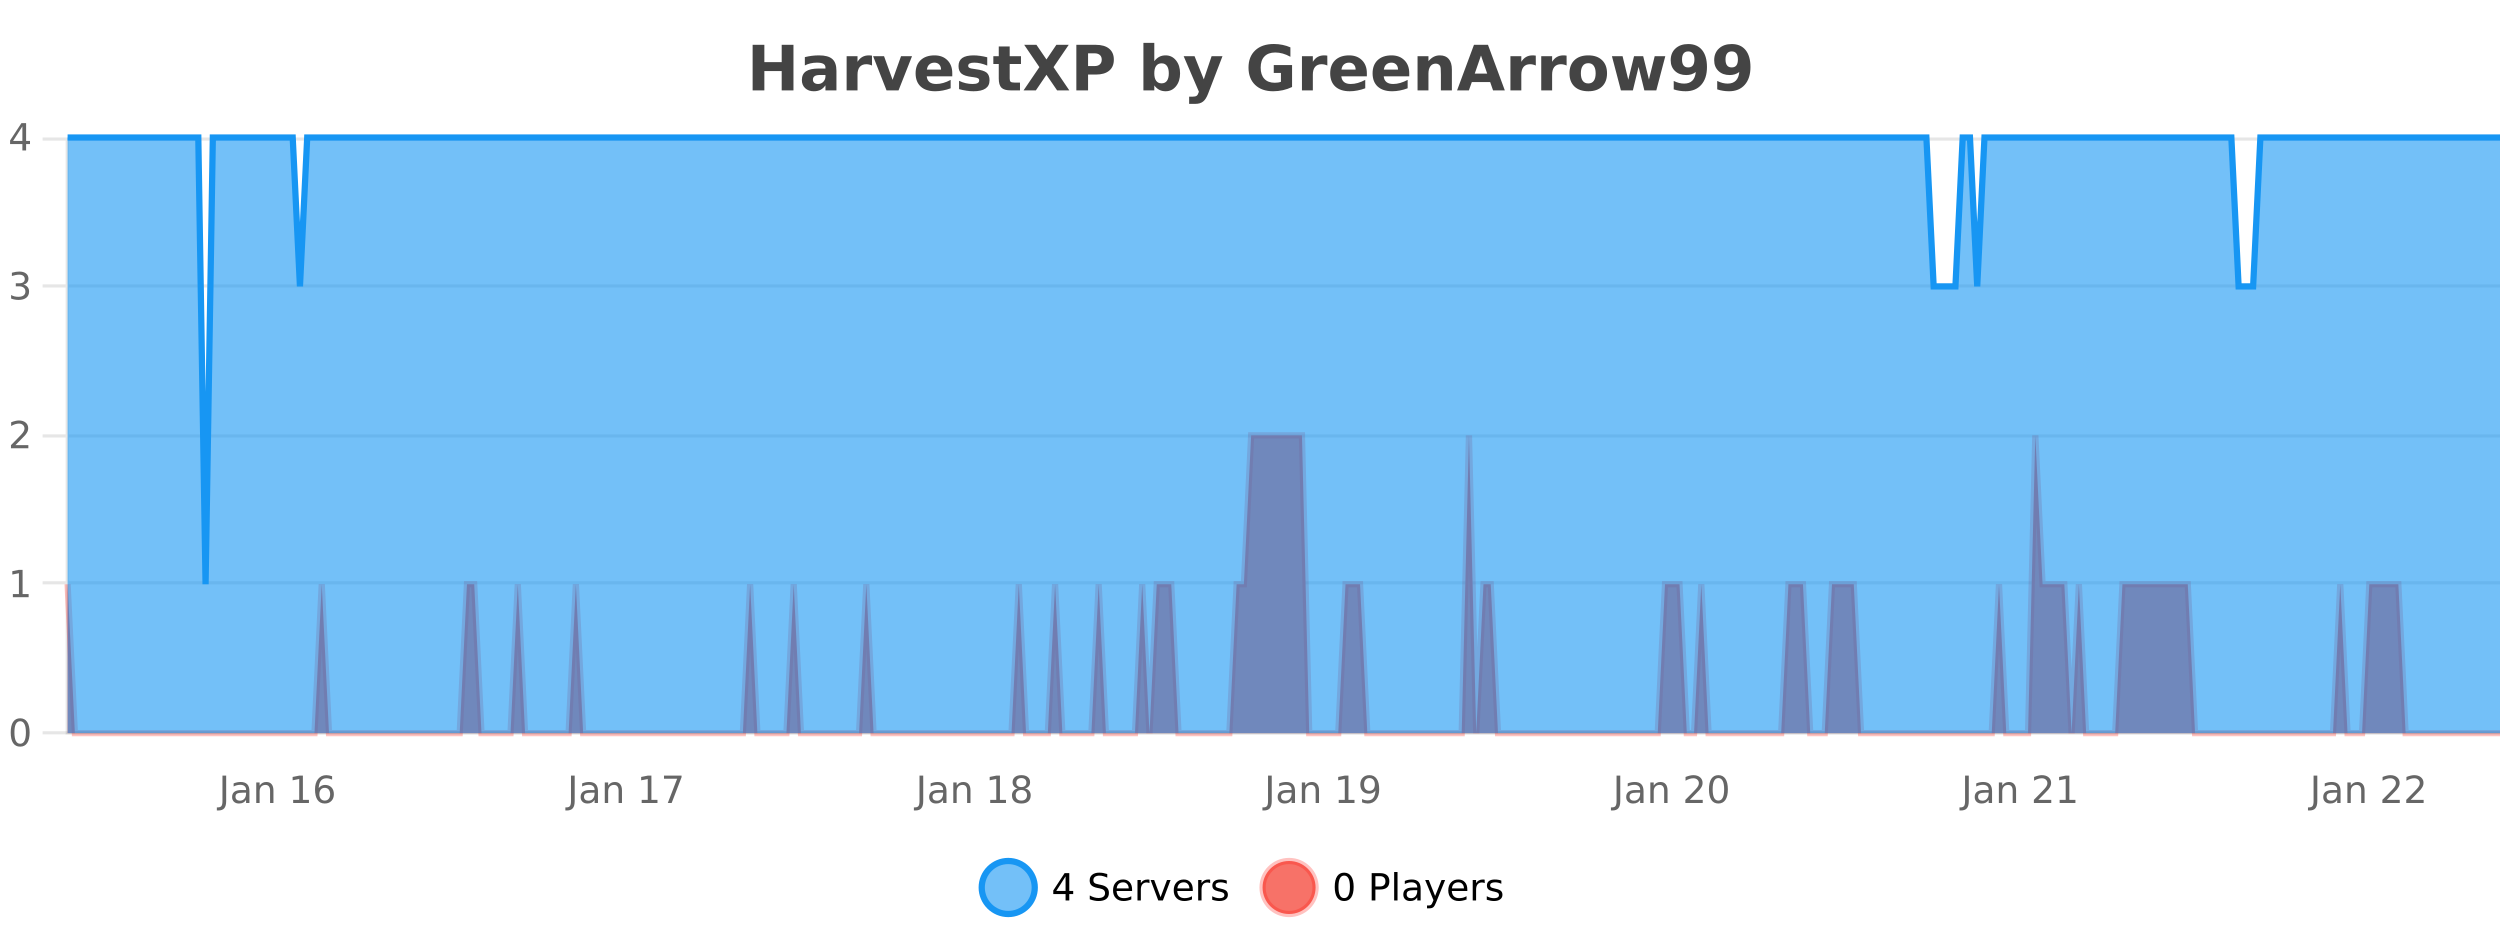 <?xml version="1.0" encoding="UTF-8"?>
<svg xmlns="http://www.w3.org/2000/svg" xmlns:xlink="http://www.w3.org/1999/xlink" width="800pt" height="300pt" viewBox="0 0 800 300" version="1.1">
<defs>
<clipPath id="clip1">
  <path d="M 285 263 L 360 263 L 360 300 L 285 300 Z M 285 263 "/>
</clipPath>
<clipPath id="clip2">
  <path d="M 375 263 L 450 263 L 450 300 L 375 300 Z M 375 263 "/>
</clipPath>
<clipPath id="clip3">
  <path d="M 21.633 139 L 800 139 L 800 234.602 L 21.633 234.602 Z M 21.633 139 "/>
</clipPath>
<clipPath id="clip4">
  <path d="M 20.633 111 L 800 111 L 800 235.602 L 20.633 235.602 Z M 20.633 111 "/>
</clipPath>
<clipPath id="clip5">
  <path d="M 21.633 44 L 800 44 L 800 234.602 L 21.633 234.602 Z M 21.633 44 "/>
</clipPath>
<clipPath id="clip6">
  <path d="M 20.633 43 L 800 43 L 800 216 L 20.633 216 Z M 20.633 43 "/>
</clipPath>
</defs>
<g id="surface432971">
<rect x="0" y="0" width="800" height="300" style="fill:rgb(100%,100%,100%);fill-opacity:1;stroke:none;"/>
<path style="fill:none;stroke-width:1;stroke-linecap:butt;stroke-linejoin:miter;stroke:rgb(0%,0%,0%);stroke-opacity:0.098;stroke-miterlimit:10;" d="M 22 234.5 L 800 234.5 "/>
<path style="fill:none;stroke-width:1;stroke-linecap:butt;stroke-linejoin:miter;stroke:rgb(0%,0%,0%);stroke-opacity:0.098;stroke-miterlimit:10;" d="M 13.633 234.5 L 21 234.5 "/>
<path style="fill:none;stroke-width:1;stroke-linecap:butt;stroke-linejoin:miter;stroke:rgb(0%,0%,0%);stroke-opacity:0.098;stroke-miterlimit:10;" d="M 22 186.5 L 800 186.5 "/>
<path style="fill:none;stroke-width:1;stroke-linecap:butt;stroke-linejoin:miter;stroke:rgb(0%,0%,0%);stroke-opacity:0.098;stroke-miterlimit:10;" d="M 13.633 186.5 L 21 186.5 "/>
<path style="fill:none;stroke-width:1;stroke-linecap:butt;stroke-linejoin:miter;stroke:rgb(0%,0%,0%);stroke-opacity:0.098;stroke-miterlimit:10;" d="M 22 139.5 L 800 139.5 "/>
<path style="fill:none;stroke-width:1;stroke-linecap:butt;stroke-linejoin:miter;stroke:rgb(0%,0%,0%);stroke-opacity:0.098;stroke-miterlimit:10;" d="M 13.633 139.5 L 21 139.5 "/>
<path style="fill:none;stroke-width:1;stroke-linecap:butt;stroke-linejoin:miter;stroke:rgb(0%,0%,0%);stroke-opacity:0.098;stroke-miterlimit:10;" d="M 22 91.5 L 800 91.5 "/>
<path style="fill:none;stroke-width:1;stroke-linecap:butt;stroke-linejoin:miter;stroke:rgb(0%,0%,0%);stroke-opacity:0.098;stroke-miterlimit:10;" d="M 13.633 91.5 L 21 91.5 "/>
<path style="fill:none;stroke-width:1;stroke-linecap:butt;stroke-linejoin:miter;stroke:rgb(0%,0%,0%);stroke-opacity:0.098;stroke-miterlimit:10;" d="M 22 44.5 L 800 44.5 "/>
<path style="fill:none;stroke-width:1;stroke-linecap:butt;stroke-linejoin:miter;stroke:rgb(0%,0%,0%);stroke-opacity:0.098;stroke-miterlimit:10;" d="M 13.633 44.5 L 21 44.5 "/>
<path style=" stroke:none;fill-rule:nonzero;fill:rgb(9.02%,58.824%,95.294%);fill-opacity:0.6;" d="M 331.121 284 C 331.121 288.688 327.324 292.484 322.637 292.484 C 317.953 292.484 314.152 288.688 314.152 284 C 314.152 279.312 317.953 275.516 322.637 275.516 C 327.324 275.516 331.121 279.312 331.121 284 Z M 331.121 284 "/>
<g clip-path="url(#clip1)" clip-rule="nonzero">
<path style="fill:none;stroke-width:2;stroke-linecap:butt;stroke-linejoin:miter;stroke:rgb(9.02%,58.824%,95.294%);stroke-opacity:1;stroke-miterlimit:10;" d="M 331.121 284 C 331.121 288.688 327.324 292.484 322.637 292.484 C 317.953 292.484 314.152 288.688 314.152 284 C 314.152 279.312 317.953 275.516 322.637 275.516 C 327.324 275.516 331.121 279.312 331.121 284 Z M 331.121 284 "/>
</g>
<path style=" stroke:none;fill-rule:nonzero;fill:rgb(0%,0%,0%);fill-opacity:1;" d="M 340.984 280.438 L 338 285.109 L 340.984 285.109 Z M 340.672 279.406 L 342.172 279.406 L 342.172 285.109 L 343.422 285.109 L 343.422 286.094 L 342.172 286.094 L 342.172 288.156 L 340.984 288.156 L 340.984 286.094 L 337.047 286.094 L 337.047 284.953 Z M 354.32 279.688 L 354.32 280.844 C 353.871 280.637 353.445 280.48 353.039 280.375 C 352.641 280.262 352.262 280.203 351.898 280.203 C 351.25 280.203 350.75 280.328 350.398 280.578 C 350.055 280.828 349.883 281.188 349.883 281.656 C 349.883 282.043 349.996 282.336 350.227 282.531 C 350.453 282.73 350.898 282.887 351.555 283 L 352.258 283.156 C 353.141 283.324 353.793 283.621 354.211 284.047 C 354.637 284.465 354.852 285.027 354.852 285.734 C 354.852 286.59 354.562 287.234 353.992 287.672 C 353.43 288.109 352.594 288.328 351.492 288.328 C 351.086 288.328 350.648 288.281 350.18 288.188 C 349.711 288.094 349.227 287.953 348.727 287.766 L 348.727 286.547 C 349.203 286.82 349.672 287.023 350.133 287.156 C 350.602 287.293 351.055 287.359 351.492 287.359 C 352.168 287.359 352.688 287.23 353.055 286.969 C 353.43 286.699 353.617 286.32 353.617 285.828 C 353.617 285.402 353.48 285.07 353.211 284.828 C 352.949 284.578 352.516 284.398 351.914 284.281 L 351.195 284.141 C 350.309 283.965 349.668 283.688 349.273 283.312 C 348.887 282.938 348.695 282.418 348.695 281.75 C 348.695 280.969 348.965 280.359 349.508 279.922 C 350.047 279.477 350.797 279.25 351.758 279.25 C 352.172 279.25 352.59 279.289 353.008 279.359 C 353.434 279.434 353.871 279.543 354.32 279.688 Z M 362.266 284.609 L 362.266 285.125 L 357.297 285.125 C 357.348 285.875 357.57 286.445 357.969 286.828 C 358.375 287.215 358.93 287.406 359.641 287.406 C 360.055 287.406 360.457 287.359 360.844 287.266 C 361.238 287.164 361.629 287.008 362.016 286.797 L 362.016 287.828 C 361.617 287.984 361.219 288.105 360.812 288.188 C 360.406 288.281 359.992 288.328 359.578 288.328 C 358.535 288.328 357.707 288.027 357.094 287.422 C 356.477 286.809 356.172 285.98 356.172 284.938 C 356.172 283.867 356.461 283.016 357.047 282.391 C 357.629 281.758 358.41 281.438 359.391 281.438 C 360.273 281.438 360.973 281.727 361.484 282.297 C 362.004 282.859 362.266 283.633 362.266 284.609 Z M 361.188 284.281 C 361.176 283.699 361.008 283.23 360.688 282.875 C 360.363 282.523 359.938 282.344 359.406 282.344 C 358.801 282.344 358.316 282.516 357.953 282.859 C 357.598 283.203 357.395 283.684 357.344 284.297 Z M 367.836 282.594 C 367.711 282.531 367.574 282.484 367.43 282.453 C 367.293 282.414 367.137 282.391 366.961 282.391 C 366.355 282.391 365.887 282.59 365.555 282.984 C 365.23 283.383 365.07 283.953 365.07 284.703 L 365.07 288.156 L 363.992 288.156 L 363.992 281.594 L 365.07 281.594 L 365.07 282.609 C 365.297 282.215 365.594 281.922 365.961 281.734 C 366.324 281.539 366.766 281.438 367.289 281.438 C 367.359 281.438 367.438 281.445 367.523 281.453 C 367.617 281.465 367.715 281.48 367.82 281.5 Z M 368.195 281.594 L 369.336 281.594 L 371.383 287.094 L 373.445 281.594 L 374.586 281.594 L 372.117 288.156 L 370.648 288.156 Z M 381.688 284.609 L 381.688 285.125 L 376.719 285.125 C 376.77 285.875 376.992 286.445 377.391 286.828 C 377.797 287.215 378.352 287.406 379.062 287.406 C 379.477 287.406 379.879 287.359 380.266 287.266 C 380.66 287.164 381.051 287.008 381.438 286.797 L 381.438 287.828 C 381.039 287.984 380.641 288.105 380.234 288.188 C 379.828 288.281 379.414 288.328 379 288.328 C 377.957 288.328 377.129 288.027 376.516 287.422 C 375.898 286.809 375.594 285.98 375.594 284.938 C 375.594 283.867 375.883 283.016 376.469 282.391 C 377.051 281.758 377.832 281.438 378.812 281.438 C 379.695 281.438 380.395 281.727 380.906 282.297 C 381.426 282.859 381.688 283.633 381.688 284.609 Z M 380.609 284.281 C 380.598 283.699 380.43 283.23 380.109 282.875 C 379.785 282.523 379.359 282.344 378.828 282.344 C 378.223 282.344 377.738 282.516 377.375 282.859 C 377.02 283.203 376.816 283.684 376.766 284.297 Z M 387.258 282.594 C 387.133 282.531 386.996 282.484 386.852 282.453 C 386.715 282.414 386.559 282.391 386.383 282.391 C 385.777 282.391 385.309 282.59 384.977 282.984 C 384.652 283.383 384.492 283.953 384.492 284.703 L 384.492 288.156 L 383.414 288.156 L 383.414 281.594 L 384.492 281.594 L 384.492 282.609 C 384.719 282.215 385.016 281.922 385.383 281.734 C 385.746 281.539 386.188 281.438 386.711 281.438 C 386.781 281.438 386.859 281.445 386.945 281.453 C 387.039 281.465 387.137 281.48 387.242 281.5 Z M 392.562 281.781 L 392.562 282.812 C 392.258 282.656 391.941 282.543 391.609 282.469 C 391.285 282.387 390.945 282.344 390.594 282.344 C 390.062 282.344 389.66 282.43 389.391 282.594 C 389.117 282.75 388.984 282.996 388.984 283.328 C 388.984 283.578 389.078 283.777 389.266 283.922 C 389.461 284.059 389.852 284.188 390.438 284.312 L 390.797 284.406 C 391.566 284.562 392.113 284.793 392.438 285.094 C 392.758 285.398 392.922 285.812 392.922 286.344 C 392.922 286.961 392.676 287.445 392.188 287.797 C 391.707 288.152 391.047 288.328 390.203 288.328 C 389.848 288.328 389.477 288.289 389.094 288.219 C 388.719 288.156 388.32 288.059 387.906 287.922 L 387.906 286.797 C 388.301 287.008 388.691 287.164 389.078 287.266 C 389.461 287.371 389.848 287.422 390.234 287.422 C 390.734 287.422 391.117 287.34 391.391 287.172 C 391.672 286.996 391.812 286.746 391.812 286.422 C 391.812 286.133 391.711 285.906 391.516 285.75 C 391.316 285.594 390.883 285.445 390.219 285.297 L 389.844 285.219 C 389.176 285.074 388.691 284.855 388.391 284.562 C 388.098 284.273 387.953 283.875 387.953 283.375 C 387.953 282.75 388.172 282.273 388.609 281.938 C 389.047 281.605 389.664 281.438 390.469 281.438 C 390.863 281.438 391.238 281.469 391.594 281.531 C 391.945 281.586 392.27 281.668 392.562 281.781 Z M 332.637 277.016 "/>
<path style=" stroke:none;fill-rule:nonzero;fill:rgb(96.863%,44.706%,40.784%);fill-opacity:1;" d="M 420.988 284 C 420.988 288.688 417.191 292.484 412.504 292.484 C 407.82 292.484 404.02 288.688 404.02 284 C 404.02 279.312 407.82 275.516 412.504 275.516 C 417.191 275.516 420.988 279.312 420.988 284 Z M 420.988 284 "/>
<g clip-path="url(#clip2)" clip-rule="nonzero">
<path style="fill:none;stroke-width:2;stroke-linecap:butt;stroke-linejoin:miter;stroke:rgb(100%,4.706%,0%);stroke-opacity:0.247;stroke-miterlimit:10;" d="M 420.988 284 C 420.988 288.688 417.191 292.484 412.504 292.484 C 407.82 292.484 404.02 288.688 404.02 284 C 404.02 279.312 407.82 275.516 412.504 275.516 C 417.191 275.516 420.988 279.312 420.988 284 Z M 420.988 284 "/>
</g>
<path style=" stroke:none;fill-rule:nonzero;fill:rgb(0%,0%,0%);fill-opacity:1;" d="M 430.133 280.188 C 429.527 280.188 429.07 280.492 428.758 281.094 C 428.453 281.688 428.305 282.59 428.305 283.797 C 428.305 284.996 428.453 285.898 428.758 286.5 C 429.07 287.094 429.527 287.391 430.133 287.391 C 430.746 287.391 431.203 287.094 431.508 286.5 C 431.82 285.898 431.977 284.996 431.977 283.797 C 431.977 282.59 431.82 281.688 431.508 281.094 C 431.203 280.492 430.746 280.188 430.133 280.188 Z M 430.133 279.25 C 431.109 279.25 431.859 279.641 432.383 280.422 C 432.902 281.195 433.164 282.32 433.164 283.797 C 433.164 285.266 432.902 286.391 432.383 287.172 C 431.859 287.945 431.109 288.328 430.133 288.328 C 429.152 288.328 428.402 287.945 427.883 287.172 C 427.371 286.391 427.117 285.266 427.117 283.797 C 427.117 282.32 427.371 281.195 427.883 280.422 C 428.402 279.641 429.152 279.25 430.133 279.25 Z M 440.125 280.375 L 440.125 283.672 L 441.609 283.672 C 442.16 283.672 442.586 283.531 442.891 283.25 C 443.191 282.961 443.344 282.547 443.344 282.016 C 443.344 281.496 443.191 281.094 442.891 280.812 C 442.586 280.523 442.16 280.375 441.609 280.375 Z M 438.938 279.406 L 441.609 279.406 C 442.598 279.406 443.344 279.633 443.844 280.078 C 444.344 280.516 444.594 281.164 444.594 282.016 C 444.594 282.883 444.344 283.539 443.844 283.984 C 443.344 284.422 442.598 284.641 441.609 284.641 L 440.125 284.641 L 440.125 288.156 L 438.938 288.156 Z M 446.129 279.031 L 447.207 279.031 L 447.207 288.156 L 446.129 288.156 Z M 452.445 284.859 C 451.578 284.859 450.977 284.961 450.633 285.156 C 450.297 285.355 450.133 285.695 450.133 286.172 C 450.133 286.559 450.258 286.867 450.508 287.094 C 450.766 287.312 451.109 287.422 451.539 287.422 C 452.141 287.422 452.621 287.215 452.977 286.797 C 453.34 286.371 453.523 285.805 453.523 285.094 L 453.523 284.859 Z M 454.602 284.406 L 454.602 288.156 L 453.523 288.156 L 453.523 287.156 C 453.273 287.555 452.965 287.852 452.602 288.047 C 452.234 288.234 451.789 288.328 451.258 288.328 C 450.578 288.328 450.043 288.141 449.648 287.766 C 449.25 287.383 449.055 286.875 449.055 286.25 C 449.055 285.512 449.297 284.953 449.789 284.578 C 450.289 284.203 451.027 284.016 452.008 284.016 L 453.523 284.016 L 453.523 283.906 C 453.523 283.406 453.355 283.023 453.023 282.75 C 452.699 282.48 452.246 282.344 451.664 282.344 C 451.289 282.344 450.918 282.391 450.555 282.484 C 450.199 282.578 449.859 282.715 449.539 282.891 L 449.539 281.891 C 449.934 281.734 450.312 281.621 450.68 281.547 C 451.055 281.477 451.418 281.438 451.773 281.438 C 452.719 281.438 453.43 281.684 453.898 282.172 C 454.367 282.664 454.602 283.406 454.602 284.406 Z M 459.551 288.766 C 459.246 289.547 458.949 290.055 458.66 290.297 C 458.367 290.535 457.98 290.656 457.504 290.656 L 456.645 290.656 L 456.645 289.75 L 457.27 289.75 C 457.57 289.75 457.801 289.676 457.957 289.531 C 458.121 289.395 458.305 289.066 458.504 288.547 L 458.707 288.047 L 456.051 281.594 L 457.191 281.594 L 459.238 286.719 L 461.301 281.594 L 462.441 281.594 Z M 469.543 284.609 L 469.543 285.125 L 464.574 285.125 C 464.625 285.875 464.848 286.445 465.246 286.828 C 465.652 287.215 466.207 287.406 466.918 287.406 C 467.332 287.406 467.734 287.359 468.121 287.266 C 468.516 287.164 468.906 287.008 469.293 286.797 L 469.293 287.828 C 468.895 287.984 468.496 288.105 468.09 288.188 C 467.684 288.281 467.27 288.328 466.855 288.328 C 465.812 288.328 464.984 288.027 464.371 287.422 C 463.754 286.809 463.449 285.98 463.449 284.938 C 463.449 283.867 463.738 283.016 464.324 282.391 C 464.906 281.758 465.688 281.438 466.668 281.438 C 467.551 281.438 468.25 281.727 468.762 282.297 C 469.281 282.859 469.543 283.633 469.543 284.609 Z M 468.465 284.281 C 468.453 283.699 468.285 283.23 467.965 282.875 C 467.641 282.523 467.215 282.344 466.684 282.344 C 466.078 282.344 465.594 282.516 465.23 282.859 C 464.875 283.203 464.672 283.684 464.621 284.297 Z M 475.113 282.594 C 474.988 282.531 474.852 282.484 474.707 282.453 C 474.57 282.414 474.414 282.391 474.238 282.391 C 473.633 282.391 473.164 282.59 472.832 282.984 C 472.508 283.383 472.348 283.953 472.348 284.703 L 472.348 288.156 L 471.27 288.156 L 471.27 281.594 L 472.348 281.594 L 472.348 282.609 C 472.574 282.215 472.871 281.922 473.238 281.734 C 473.602 281.539 474.043 281.438 474.566 281.438 C 474.637 281.438 474.715 281.445 474.801 281.453 C 474.895 281.465 474.992 281.48 475.098 281.5 Z M 480.422 281.781 L 480.422 282.812 C 480.117 282.656 479.801 282.543 479.469 282.469 C 479.145 282.387 478.805 282.344 478.453 282.344 C 477.922 282.344 477.52 282.43 477.25 282.594 C 476.977 282.75 476.844 282.996 476.844 283.328 C 476.844 283.578 476.938 283.777 477.125 283.922 C 477.32 284.059 477.711 284.188 478.297 284.312 L 478.656 284.406 C 479.426 284.562 479.973 284.793 480.297 285.094 C 480.617 285.398 480.781 285.812 480.781 286.344 C 480.781 286.961 480.535 287.445 480.047 287.797 C 479.566 288.152 478.906 288.328 478.062 288.328 C 477.707 288.328 477.336 288.289 476.953 288.219 C 476.578 288.156 476.18 288.059 475.766 287.922 L 475.766 286.797 C 476.16 287.008 476.551 287.164 476.938 287.266 C 477.32 287.371 477.707 287.422 478.094 287.422 C 478.594 287.422 478.977 287.34 479.25 287.172 C 479.531 286.996 479.672 286.746 479.672 286.422 C 479.672 286.133 479.57 285.906 479.375 285.75 C 479.176 285.594 478.742 285.445 478.078 285.297 L 477.703 285.219 C 477.035 285.074 476.551 284.855 476.25 284.562 C 475.957 284.273 475.812 283.875 475.812 283.375 C 475.812 282.75 476.031 282.273 476.469 281.938 C 476.906 281.605 477.523 281.438 478.328 281.438 C 478.723 281.438 479.098 281.469 479.453 281.531 C 479.805 281.586 480.129 281.668 480.422 281.781 Z M 422.504 277.016 "/>
<path style=" stroke:none;fill-rule:nonzero;fill:rgb(26.667%,26.667%,26.667%);fill-opacity:1;" d="M 240.844 14.344 L 244.594 14.344 L 244.594 19.891 L 250.141 19.891 L 250.141 14.344 L 253.906 14.344 L 253.906 28.922 L 250.141 28.922 L 250.141 22.734 L 244.594 22.734 L 244.594 28.922 L 240.844 28.922 Z M 262.316 24 C 261.586 24 261.039 24.125 260.676 24.375 C 260.309 24.617 260.129 24.98 260.129 25.469 C 260.129 25.906 260.273 26.25 260.566 26.5 C 260.867 26.75 261.277 26.875 261.801 26.875 C 262.457 26.875 263.008 26.641 263.457 26.172 C 263.914 25.703 264.145 25.117 264.145 24.406 L 264.145 24 Z M 267.66 22.688 L 267.66 28.922 L 264.145 28.922 L 264.145 27.297 C 263.676 27.965 263.145 28.449 262.551 28.75 C 261.965 29.051 261.254 29.203 260.41 29.203 C 259.285 29.203 258.367 28.875 257.66 28.219 C 256.949 27.555 256.598 26.695 256.598 25.641 C 256.598 24.359 257.035 23.422 257.91 22.828 C 258.793 22.227 260.184 21.922 262.082 21.922 L 264.145 21.922 L 264.145 21.641 C 264.145 21.09 263.926 20.688 263.488 20.438 C 263.051 20.18 262.367 20.047 261.441 20.047 C 260.691 20.047 259.992 20.125 259.348 20.281 C 258.699 20.43 258.102 20.648 257.551 20.938 L 257.551 18.281 C 258.301 18.094 259.051 17.953 259.801 17.859 C 260.559 17.766 261.32 17.719 262.082 17.719 C 264.051 17.719 265.473 18.109 266.348 18.891 C 267.223 19.664 267.66 20.93 267.66 22.688 Z M 279.047 20.969 C 278.734 20.824 278.426 20.719 278.125 20.656 C 277.82 20.586 277.52 20.547 277.219 20.547 C 276.312 20.547 275.613 20.836 275.125 21.406 C 274.645 21.98 274.406 22.805 274.406 23.875 L 274.406 28.922 L 270.922 28.922 L 270.922 17.984 L 274.406 17.984 L 274.406 19.781 C 274.852 19.062 275.367 18.543 275.953 18.219 C 276.535 17.887 277.234 17.719 278.047 17.719 C 278.172 17.719 278.301 17.727 278.438 17.734 C 278.57 17.746 278.77 17.766 279.031 17.797 Z M 279.395 17.984 L 282.895 17.984 L 285.629 25.547 L 288.332 17.984 L 291.848 17.984 L 287.535 28.922 L 283.691 28.922 Z M 304.727 23.422 L 304.727 24.422 L 296.555 24.422 C 296.637 25.246 296.934 25.859 297.445 26.266 C 297.953 26.672 298.664 26.875 299.57 26.875 C 300.309 26.875 301.062 26.766 301.836 26.547 C 302.605 26.328 303.398 26 304.211 25.562 L 304.211 28.25 C 303.387 28.562 302.559 28.797 301.727 28.953 C 300.902 29.117 300.078 29.203 299.258 29.203 C 297.277 29.203 295.734 28.703 294.633 27.703 C 293.539 26.695 292.992 25.281 292.992 23.469 C 292.992 21.68 293.527 20.273 294.602 19.25 C 295.684 18.23 297.168 17.719 299.055 17.719 C 300.773 17.719 302.148 18.242 303.18 19.281 C 304.211 20.312 304.727 21.695 304.727 23.422 Z M 301.133 22.266 C 301.133 21.602 300.938 21.062 300.555 20.656 C 300.168 20.25 299.664 20.047 299.039 20.047 C 298.359 20.047 297.809 20.242 297.383 20.625 C 296.965 21 296.703 21.547 296.602 22.266 Z M 315.918 18.328 L 315.918 20.984 C 315.176 20.672 314.457 20.438 313.762 20.281 C 313.062 20.125 312.402 20.047 311.777 20.047 C 311.121 20.047 310.629 20.133 310.309 20.297 C 309.984 20.465 309.824 20.719 309.824 21.062 C 309.824 21.344 309.941 21.559 310.184 21.703 C 310.434 21.852 310.871 21.961 311.496 22.031 L 312.121 22.125 C 313.91 22.355 315.113 22.73 315.73 23.25 C 316.344 23.773 316.652 24.59 316.652 25.703 C 316.652 26.871 316.219 27.746 315.355 28.328 C 314.5 28.914 313.223 29.203 311.527 29.203 C 310.797 29.203 310.047 29.145 309.277 29.031 C 308.504 28.918 307.715 28.746 306.902 28.516 L 306.902 25.859 C 307.598 26.203 308.312 26.461 309.043 26.625 C 309.77 26.793 310.516 26.875 311.277 26.875 C 311.965 26.875 312.48 26.781 312.824 26.594 C 313.168 26.406 313.34 26.125 313.34 25.75 C 313.34 25.438 313.219 25.211 312.98 25.062 C 312.738 24.906 312.266 24.789 311.559 24.703 L 310.949 24.625 C 309.387 24.43 308.293 24.07 307.668 23.547 C 307.043 23.016 306.73 22.215 306.73 21.141 C 306.73 19.984 307.125 19.125 307.918 18.562 C 308.719 18 309.938 17.719 311.574 17.719 C 312.219 17.719 312.895 17.773 313.605 17.875 C 314.312 17.969 315.082 18.121 315.918 18.328 Z M 323.102 14.875 L 323.102 17.984 L 326.711 17.984 L 326.711 20.484 L 323.102 20.484 L 323.102 25.125 C 323.102 25.637 323.199 25.98 323.398 26.156 C 323.605 26.336 324.008 26.422 324.602 26.422 L 326.398 26.422 L 326.398 28.922 L 323.398 28.922 C 322.023 28.922 321.043 28.637 320.461 28.062 C 319.887 27.48 319.602 26.5 319.602 25.125 L 319.602 20.484 L 317.867 20.484 L 317.867 17.984 L 319.602 17.984 L 319.602 14.875 Z M 337.133 21.484 L 342.18 28.922 L 338.273 28.922 L 334.867 23.938 L 331.477 28.922 L 327.539 28.922 L 332.602 21.484 L 327.742 14.344 L 331.664 14.344 L 334.867 19.031 L 338.039 14.344 L 341.992 14.344 Z M 344.43 14.344 L 350.664 14.344 C 352.516 14.344 353.938 14.758 354.93 15.578 C 355.93 16.402 356.43 17.574 356.43 19.094 C 356.43 20.625 355.93 21.805 354.93 22.625 C 353.938 23.449 352.516 23.859 350.664 23.859 L 348.18 23.859 L 348.18 28.922 L 344.43 28.922 Z M 348.18 17.062 L 348.18 21.141 L 350.258 21.141 C 350.984 21.141 351.547 20.965 351.945 20.609 C 352.352 20.258 352.555 19.75 352.555 19.094 C 352.555 18.449 352.352 17.949 351.945 17.594 C 351.547 17.242 350.984 17.062 350.258 17.062 Z M 371.703 26.672 C 372.453 26.672 373.023 26.402 373.422 25.859 C 373.816 25.309 374.016 24.512 374.016 23.469 C 374.016 22.43 373.816 21.637 373.422 21.094 C 373.023 20.543 372.453 20.266 371.703 20.266 C 370.953 20.266 370.375 20.543 369.969 21.094 C 369.57 21.637 369.375 22.43 369.375 23.469 C 369.375 24.5 369.57 25.293 369.969 25.844 C 370.375 26.398 370.953 26.672 371.703 26.672 Z M 369.375 19.578 C 369.863 18.945 370.398 18.477 370.984 18.172 C 371.566 17.871 372.238 17.719 373 17.719 C 374.352 17.719 375.461 18.258 376.328 19.328 C 377.191 20.402 377.625 21.781 377.625 23.469 C 377.625 25.148 377.191 26.523 376.328 27.594 C 375.461 28.668 374.352 29.203 373 29.203 C 372.238 29.203 371.566 29.051 370.984 28.75 C 370.398 28.449 369.863 27.98 369.375 27.344 L 369.375 28.922 L 365.891 28.922 L 365.891 13.719 L 369.375 13.719 Z M 378.773 17.984 L 382.258 17.984 L 385.211 25.406 L 387.711 17.984 L 391.195 17.984 L 386.602 29.953 C 386.141 31.172 385.602 32.02 384.977 32.5 C 384.359 32.988 383.555 33.234 382.555 33.234 L 380.523 33.234 L 380.523 30.938 L 381.617 30.938 C 382.211 30.938 382.641 30.844 382.914 30.656 C 383.184 30.469 383.391 30.129 383.539 29.641 L 383.648 29.344 Z M 413.461 27.844 C 412.523 28.293 411.547 28.633 410.539 28.859 C 409.539 29.086 408.496 29.203 407.414 29.203 C 404.984 29.203 403.062 28.527 401.648 27.172 C 400.23 25.809 399.523 23.965 399.523 21.641 C 399.523 19.297 400.242 17.453 401.68 16.109 C 403.125 14.758 405.109 14.078 407.633 14.078 C 408.602 14.078 409.527 14.172 410.414 14.359 C 411.297 14.539 412.137 14.805 412.93 15.156 L 412.93 18.172 C 412.117 17.715 411.305 17.371 410.492 17.141 C 409.688 16.914 408.887 16.797 408.086 16.797 C 406.586 16.797 405.43 17.219 404.617 18.062 C 403.812 18.898 403.414 20.09 403.414 21.641 C 403.414 23.184 403.805 24.375 404.586 25.219 C 405.367 26.062 406.477 26.484 407.914 26.484 C 408.297 26.484 408.656 26.461 408.992 26.406 C 409.336 26.355 409.637 26.277 409.898 26.172 L 409.898 23.344 L 407.602 23.344 L 407.602 20.828 L 413.461 20.828 Z M 424.75 20.969 C 424.438 20.824 424.129 20.719 423.828 20.656 C 423.523 20.586 423.223 20.547 422.922 20.547 C 422.016 20.547 421.316 20.836 420.828 21.406 C 420.348 21.98 420.109 22.805 420.109 23.875 L 420.109 28.922 L 416.625 28.922 L 416.625 17.984 L 420.109 17.984 L 420.109 19.781 C 420.555 19.062 421.07 18.543 421.656 18.219 C 422.238 17.887 422.938 17.719 423.75 17.719 C 423.875 17.719 424.004 17.727 424.141 17.734 C 424.273 17.746 424.473 17.766 424.734 17.797 Z M 437.395 23.422 L 437.395 24.422 L 429.223 24.422 C 429.305 25.246 429.602 25.859 430.113 26.266 C 430.621 26.672 431.332 26.875 432.238 26.875 C 432.977 26.875 433.73 26.766 434.504 26.547 C 435.273 26.328 436.066 26 436.879 25.562 L 436.879 28.25 C 436.055 28.562 435.227 28.797 434.395 28.953 C 433.57 29.117 432.746 29.203 431.926 29.203 C 429.945 29.203 428.402 28.703 427.301 27.703 C 426.207 26.695 425.66 25.281 425.66 23.469 C 425.66 21.68 426.195 20.273 427.27 19.25 C 428.352 18.23 429.836 17.719 431.723 17.719 C 433.441 17.719 434.816 18.242 435.848 19.281 C 436.879 20.312 437.395 21.695 437.395 23.422 Z M 433.801 22.266 C 433.801 21.602 433.605 21.062 433.223 20.656 C 432.836 20.25 432.332 20.047 431.707 20.047 C 431.027 20.047 430.477 20.242 430.051 20.625 C 429.633 21 429.371 21.547 429.27 22.266 Z M 450.961 23.422 L 450.961 24.422 L 442.789 24.422 C 442.871 25.246 443.168 25.859 443.68 26.266 C 444.188 26.672 444.898 26.875 445.805 26.875 C 446.543 26.875 447.297 26.766 448.07 26.547 C 448.84 26.328 449.633 26 450.445 25.562 L 450.445 28.25 C 449.621 28.562 448.793 28.797 447.961 28.953 C 447.137 29.117 446.312 29.203 445.492 29.203 C 443.512 29.203 441.969 28.703 440.867 27.703 C 439.773 26.695 439.227 25.281 439.227 23.469 C 439.227 21.68 439.762 20.273 440.836 19.25 C 441.918 18.23 443.402 17.719 445.289 17.719 C 447.008 17.719 448.383 18.242 449.414 19.281 C 450.445 20.312 450.961 21.695 450.961 23.422 Z M 447.367 22.266 C 447.367 21.602 447.172 21.062 446.789 20.656 C 446.402 20.25 445.898 20.047 445.273 20.047 C 444.594 20.047 444.043 20.242 443.617 20.625 C 443.199 21 442.938 21.547 442.836 22.266 Z M 464.602 22.266 L 464.602 28.922 L 461.086 28.922 L 461.086 23.828 C 461.086 22.883 461.062 22.23 461.023 21.875 C 460.98 21.512 460.906 21.246 460.805 21.078 C 460.668 20.852 460.48 20.672 460.242 20.547 C 460.012 20.422 459.746 20.359 459.445 20.359 C 458.715 20.359 458.141 20.641 457.727 21.203 C 457.309 21.766 457.102 22.547 457.102 23.547 L 457.102 28.922 L 453.617 28.922 L 453.617 17.984 L 457.102 17.984 L 457.102 19.578 C 457.633 18.945 458.195 18.477 458.789 18.172 C 459.383 17.871 460.031 17.719 460.742 17.719 C 462.012 17.719 462.969 18.109 463.617 18.891 C 464.273 19.664 464.602 20.789 464.602 22.266 Z M 476.855 26.266 L 470.98 26.266 L 470.043 28.922 L 466.262 28.922 L 471.668 14.344 L 476.152 14.344 L 481.543 28.922 L 477.777 28.922 Z M 471.918 23.562 L 475.902 23.562 L 473.918 17.766 Z M 491.461 20.969 C 491.148 20.824 490.84 20.719 490.539 20.656 C 490.234 20.586 489.934 20.547 489.633 20.547 C 488.727 20.547 488.027 20.836 487.539 21.406 C 487.059 21.98 486.82 22.805 486.82 23.875 L 486.82 28.922 L 483.336 28.922 L 483.336 17.984 L 486.82 17.984 L 486.82 19.781 C 487.266 19.062 487.781 18.543 488.367 18.219 C 488.949 17.887 489.648 17.719 490.461 17.719 C 490.586 17.719 490.715 17.727 490.852 17.734 C 490.984 17.746 491.184 17.766 491.445 17.797 Z M 501.32 20.969 C 501.008 20.824 500.699 20.719 500.398 20.656 C 500.094 20.586 499.793 20.547 499.492 20.547 C 498.586 20.547 497.887 20.836 497.398 21.406 C 496.918 21.98 496.68 22.805 496.68 23.875 L 496.68 28.922 L 493.195 28.922 L 493.195 17.984 L 496.68 17.984 L 496.68 19.781 C 497.125 19.062 497.641 18.543 498.227 18.219 C 498.809 17.887 499.508 17.719 500.32 17.719 C 500.445 17.719 500.574 17.727 500.711 17.734 C 500.844 17.746 501.043 17.766 501.305 17.797 Z M 508.266 20.219 C 507.484 20.219 506.891 20.5 506.484 21.062 C 506.078 21.617 505.875 22.418 505.875 23.469 C 505.875 24.512 506.078 25.312 506.484 25.875 C 506.891 26.43 507.484 26.703 508.266 26.703 C 509.023 26.703 509.602 26.43 510 25.875 C 510.406 25.312 510.609 24.512 510.609 23.469 C 510.609 22.418 510.406 21.617 510 21.062 C 509.602 20.5 509.023 20.219 508.266 20.219 Z M 508.266 17.719 C 510.141 17.719 511.602 18.23 512.656 19.25 C 513.719 20.262 514.25 21.668 514.25 23.469 C 514.25 25.262 513.719 26.668 512.656 27.688 C 511.602 28.699 510.141 29.203 508.266 29.203 C 506.367 29.203 504.891 28.699 503.828 27.688 C 502.766 26.668 502.234 25.262 502.234 23.469 C 502.234 21.668 502.766 20.262 503.828 19.25 C 504.891 18.23 506.367 17.719 508.266 17.719 Z M 515.816 17.984 L 519.223 17.984 L 521.051 25.516 L 522.895 17.984 L 525.816 17.984 L 527.66 25.438 L 529.504 17.984 L 532.895 17.984 L 530.02 28.922 L 526.191 28.922 L 524.348 21.406 L 522.52 28.922 L 518.691 28.922 Z M 535.59 28.594 L 535.59 25.906 C 536.191 26.188 536.766 26.402 537.309 26.547 C 537.859 26.684 538.402 26.75 538.934 26.75 C 540.047 26.75 540.918 26.438 541.543 25.812 C 542.168 25.188 542.535 24.266 542.652 23.047 C 542.215 23.371 541.738 23.617 541.23 23.781 C 540.73 23.938 540.188 24.016 539.605 24.016 C 538.113 24.016 536.91 23.586 535.996 22.719 C 535.078 21.844 534.621 20.699 534.621 19.281 C 534.621 17.711 535.129 16.453 536.152 15.516 C 537.172 14.57 538.535 14.094 540.246 14.094 C 542.152 14.094 543.625 14.734 544.668 16.016 C 545.707 17.297 546.23 19.109 546.23 21.453 C 546.23 23.871 545.621 25.766 544.402 27.141 C 543.184 28.516 541.512 29.203 539.387 29.203 C 538.707 29.203 538.059 29.148 537.434 29.047 C 536.809 28.953 536.191 28.805 535.59 28.594 Z M 540.23 21.578 C 540.887 21.578 541.379 21.367 541.715 20.938 C 542.047 20.512 542.215 19.871 542.215 19.016 C 542.215 18.172 542.047 17.539 541.715 17.109 C 541.379 16.672 540.887 16.453 540.23 16.453 C 539.574 16.453 539.078 16.672 538.746 17.109 C 538.41 17.539 538.246 18.172 538.246 19.016 C 538.246 19.871 538.41 20.512 538.746 20.938 C 539.078 21.367 539.574 21.578 540.23 21.578 Z M 549.508 28.594 L 549.508 25.906 C 550.109 26.188 550.684 26.402 551.227 26.547 C 551.777 26.684 552.32 26.75 552.852 26.75 C 553.965 26.75 554.836 26.438 555.461 25.812 C 556.086 25.188 556.453 24.266 556.57 23.047 C 556.133 23.371 555.656 23.617 555.148 23.781 C 554.648 23.938 554.105 24.016 553.523 24.016 C 552.031 24.016 550.828 23.586 549.914 22.719 C 548.996 21.844 548.539 20.699 548.539 19.281 C 548.539 17.711 549.047 16.453 550.07 15.516 C 551.09 14.57 552.453 14.094 554.164 14.094 C 556.07 14.094 557.543 14.734 558.586 16.016 C 559.625 17.297 560.148 19.109 560.148 21.453 C 560.148 23.871 559.539 25.766 558.32 27.141 C 557.102 28.516 555.43 29.203 553.305 29.203 C 552.625 29.203 551.977 29.148 551.352 29.047 C 550.727 28.953 550.109 28.805 549.508 28.594 Z M 554.148 21.578 C 554.805 21.578 555.297 21.367 555.633 20.938 C 555.965 20.512 556.133 19.871 556.133 19.016 C 556.133 18.172 555.965 17.539 555.633 17.109 C 555.297 16.672 554.805 16.453 554.148 16.453 C 553.492 16.453 552.996 16.672 552.664 17.109 C 552.328 17.539 552.164 18.172 552.164 19.016 C 552.164 19.871 552.328 20.512 552.664 20.938 C 552.996 21.367 553.492 21.578 554.148 21.578 Z M 239 10.359 "/>
<path style="fill:none;stroke-width:1;stroke-linecap:butt;stroke-linejoin:miter;stroke:rgb(0%,0%,0%);stroke-opacity:0.098;stroke-miterlimit:10;" d="M 21 234.5 L 801 234.5 "/>
<path style=" stroke:none;fill-rule:nonzero;fill:rgb(40%,40%,40%);fill-opacity:1;" d="M 71.188 248.203 L 72.375 248.203 L 72.375 256.344 C 72.375 257.395 72.172 258.16 71.766 258.641 C 71.367 259.117 70.727 259.359 69.844 259.359 L 69.391 259.359 L 69.391 258.359 L 69.766 258.359 C 70.285 258.359 70.648 258.211 70.859 257.922 C 71.078 257.629 71.188 257.102 71.188 256.344 Z M 77.664 253.656 C 76.797 253.656 76.195 253.758 75.852 253.953 C 75.516 254.152 75.352 254.492 75.352 254.969 C 75.352 255.355 75.477 255.664 75.727 255.891 C 75.984 256.109 76.328 256.219 76.758 256.219 C 77.359 256.219 77.84 256.012 78.195 255.594 C 78.559 255.168 78.742 254.602 78.742 253.891 L 78.742 253.656 Z M 79.82 253.203 L 79.82 256.953 L 78.742 256.953 L 78.742 255.953 C 78.492 256.352 78.184 256.648 77.82 256.844 C 77.453 257.031 77.008 257.125 76.477 257.125 C 75.797 257.125 75.262 256.938 74.867 256.562 C 74.469 256.18 74.273 255.672 74.273 255.047 C 74.273 254.309 74.516 253.75 75.008 253.375 C 75.508 253 76.246 252.812 77.227 252.812 L 78.742 252.812 L 78.742 252.703 C 78.742 252.203 78.574 251.82 78.242 251.547 C 77.918 251.277 77.465 251.141 76.883 251.141 C 76.508 251.141 76.137 251.188 75.773 251.281 C 75.418 251.375 75.078 251.512 74.758 251.688 L 74.758 250.688 C 75.152 250.531 75.531 250.418 75.898 250.344 C 76.273 250.273 76.637 250.234 76.992 250.234 C 77.938 250.234 78.648 250.48 79.117 250.969 C 79.586 251.461 79.82 252.203 79.82 253.203 Z M 87.5 252.984 L 87.5 256.953 L 86.422 256.953 L 86.422 253.031 C 86.422 252.406 86.297 251.945 86.047 251.641 C 85.805 251.328 85.445 251.172 84.969 251.172 C 84.383 251.172 83.922 251.359 83.578 251.734 C 83.242 252.102 83.078 252.605 83.078 253.25 L 83.078 256.953 L 82 256.953 L 82 250.391 L 83.078 250.391 L 83.078 251.406 C 83.336 251.012 83.641 250.719 83.984 250.531 C 84.336 250.336 84.742 250.234 85.203 250.234 C 85.953 250.234 86.52 250.469 86.906 250.938 C 87.301 251.398 87.5 252.078 87.5 252.984 Z M 93.812 255.953 L 95.75 255.953 L 95.75 249.281 L 93.641 249.703 L 93.641 248.625 L 95.734 248.203 L 96.922 248.203 L 96.922 255.953 L 98.859 255.953 L 98.859 256.953 L 93.812 256.953 Z M 103.93 252.109 C 103.398 252.109 102.977 252.293 102.664 252.656 C 102.352 253.023 102.195 253.516 102.195 254.141 C 102.195 254.777 102.352 255.277 102.664 255.641 C 102.977 256.008 103.398 256.188 103.93 256.188 C 104.461 256.188 104.875 256.008 105.18 255.641 C 105.492 255.277 105.648 254.777 105.648 254.141 C 105.648 253.516 105.492 253.023 105.18 252.656 C 104.875 252.293 104.461 252.109 103.93 252.109 Z M 106.273 248.391 L 106.273 249.469 C 105.969 249.336 105.668 249.23 105.367 249.156 C 105.062 249.086 104.766 249.047 104.477 249.047 C 103.695 249.047 103.094 249.312 102.68 249.844 C 102.273 250.367 102.039 251.156 101.977 252.219 C 102.203 251.887 102.492 251.633 102.836 251.453 C 103.188 251.266 103.574 251.172 103.992 251.172 C 104.867 251.172 105.559 251.438 106.07 251.969 C 106.578 252.5 106.836 253.227 106.836 254.141 C 106.836 255.047 106.57 255.773 106.039 256.312 C 105.508 256.855 104.805 257.125 103.93 257.125 C 102.906 257.125 102.133 256.742 101.602 255.969 C 101.07 255.188 100.805 254.062 100.805 252.594 C 100.805 251.211 101.133 250.105 101.789 249.281 C 102.445 248.461 103.324 248.047 104.43 248.047 C 104.719 248.047 105.016 248.078 105.32 248.141 C 105.621 248.195 105.938 248.277 106.273 248.391 Z M 70.016 245.816 "/>
<path style=" stroke:none;fill-rule:nonzero;fill:rgb(40%,40%,40%);fill-opacity:1;" d="M 182.715 248.203 L 183.902 248.203 L 183.902 256.344 C 183.902 257.395 183.699 258.16 183.293 258.641 C 182.895 259.117 182.254 259.359 181.371 259.359 L 180.918 259.359 L 180.918 258.359 L 181.293 258.359 C 181.812 258.359 182.176 258.211 182.387 257.922 C 182.605 257.629 182.715 257.102 182.715 256.344 Z M 189.191 253.656 C 188.324 253.656 187.723 253.758 187.379 253.953 C 187.043 254.152 186.879 254.492 186.879 254.969 C 186.879 255.355 187.004 255.664 187.254 255.891 C 187.512 256.109 187.855 256.219 188.285 256.219 C 188.887 256.219 189.367 256.012 189.723 255.594 C 190.086 255.168 190.27 254.602 190.27 253.891 L 190.27 253.656 Z M 191.348 253.203 L 191.348 256.953 L 190.27 256.953 L 190.27 255.953 C 190.02 256.352 189.711 256.648 189.348 256.844 C 188.98 257.031 188.535 257.125 188.004 257.125 C 187.324 257.125 186.789 256.938 186.395 256.562 C 185.996 256.18 185.801 255.672 185.801 255.047 C 185.801 254.309 186.043 253.75 186.535 253.375 C 187.035 253 187.773 252.812 188.754 252.812 L 190.27 252.812 L 190.27 252.703 C 190.27 252.203 190.102 251.82 189.77 251.547 C 189.445 251.277 188.992 251.141 188.41 251.141 C 188.035 251.141 187.664 251.188 187.301 251.281 C 186.945 251.375 186.605 251.512 186.285 251.688 L 186.285 250.688 C 186.68 250.531 187.059 250.418 187.426 250.344 C 187.801 250.273 188.164 250.234 188.52 250.234 C 189.465 250.234 190.176 250.48 190.645 250.969 C 191.113 251.461 191.348 252.203 191.348 253.203 Z M 199.031 252.984 L 199.031 256.953 L 197.953 256.953 L 197.953 253.031 C 197.953 252.406 197.828 251.945 197.578 251.641 C 197.336 251.328 196.977 251.172 196.5 251.172 C 195.914 251.172 195.453 251.359 195.109 251.734 C 194.773 252.102 194.609 252.605 194.609 253.25 L 194.609 256.953 L 193.531 256.953 L 193.531 250.391 L 194.609 250.391 L 194.609 251.406 C 194.867 251.012 195.172 250.719 195.516 250.531 C 195.867 250.336 196.273 250.234 196.734 250.234 C 197.484 250.234 198.051 250.469 198.438 250.938 C 198.832 251.398 199.031 252.078 199.031 252.984 Z M 205.34 255.953 L 207.277 255.953 L 207.277 249.281 L 205.168 249.703 L 205.168 248.625 L 207.262 248.203 L 208.449 248.203 L 208.449 255.953 L 210.387 255.953 L 210.387 256.953 L 205.34 256.953 Z M 212.477 248.203 L 218.102 248.203 L 218.102 248.703 L 214.93 256.953 L 213.695 256.953 L 216.68 249.203 L 212.477 249.203 Z M 181.543 245.816 "/>
<path style=" stroke:none;fill-rule:nonzero;fill:rgb(40%,40%,40%);fill-opacity:1;" d="M 294.242 248.203 L 295.43 248.203 L 295.43 256.344 C 295.43 257.395 295.227 258.16 294.82 258.641 C 294.422 259.117 293.781 259.359 292.898 259.359 L 292.445 259.359 L 292.445 258.359 L 292.82 258.359 C 293.34 258.359 293.703 258.211 293.914 257.922 C 294.133 257.629 294.242 257.102 294.242 256.344 Z M 300.719 253.656 C 299.852 253.656 299.25 253.758 298.906 253.953 C 298.57 254.152 298.406 254.492 298.406 254.969 C 298.406 255.355 298.531 255.664 298.781 255.891 C 299.039 256.109 299.383 256.219 299.812 256.219 C 300.414 256.219 300.895 256.012 301.25 255.594 C 301.613 255.168 301.797 254.602 301.797 253.891 L 301.797 253.656 Z M 302.875 253.203 L 302.875 256.953 L 301.797 256.953 L 301.797 255.953 C 301.547 256.352 301.238 256.648 300.875 256.844 C 300.508 257.031 300.062 257.125 299.531 257.125 C 298.852 257.125 298.316 256.938 297.922 256.562 C 297.523 256.18 297.328 255.672 297.328 255.047 C 297.328 254.309 297.57 253.75 298.062 253.375 C 298.562 253 299.301 252.812 300.281 252.812 L 301.797 252.812 L 301.797 252.703 C 301.797 252.203 301.629 251.82 301.297 251.547 C 300.973 251.277 300.52 251.141 299.938 251.141 C 299.562 251.141 299.191 251.188 298.828 251.281 C 298.473 251.375 298.133 251.512 297.812 251.688 L 297.812 250.688 C 298.207 250.531 298.586 250.418 298.953 250.344 C 299.328 250.273 299.691 250.234 300.047 250.234 C 300.992 250.234 301.703 250.48 302.172 250.969 C 302.641 251.461 302.875 252.203 302.875 253.203 Z M 310.555 252.984 L 310.555 256.953 L 309.477 256.953 L 309.477 253.031 C 309.477 252.406 309.352 251.945 309.102 251.641 C 308.859 251.328 308.5 251.172 308.023 251.172 C 307.438 251.172 306.977 251.359 306.633 251.734 C 306.297 252.102 306.133 252.605 306.133 253.25 L 306.133 256.953 L 305.055 256.953 L 305.055 250.391 L 306.133 250.391 L 306.133 251.406 C 306.391 251.012 306.695 250.719 307.039 250.531 C 307.391 250.336 307.797 250.234 308.258 250.234 C 309.008 250.234 309.574 250.469 309.961 250.938 C 310.355 251.398 310.555 252.078 310.555 252.984 Z M 316.867 255.953 L 318.805 255.953 L 318.805 249.281 L 316.695 249.703 L 316.695 248.625 L 318.789 248.203 L 319.977 248.203 L 319.977 255.953 L 321.914 255.953 L 321.914 256.953 L 316.867 256.953 Z M 326.828 252.797 C 326.266 252.797 325.82 252.949 325.5 253.25 C 325.176 253.555 325.016 253.965 325.016 254.484 C 325.016 255.016 325.176 255.434 325.5 255.734 C 325.82 256.039 326.266 256.188 326.828 256.188 C 327.391 256.188 327.832 256.039 328.156 255.734 C 328.477 255.434 328.641 255.016 328.641 254.484 C 328.641 253.965 328.477 253.555 328.156 253.25 C 327.844 252.949 327.398 252.797 326.828 252.797 Z M 325.641 252.297 C 325.141 252.172 324.742 251.938 324.453 251.594 C 324.172 251.242 324.031 250.812 324.031 250.312 C 324.031 249.617 324.281 249.062 324.781 248.656 C 325.281 248.25 325.961 248.047 326.828 248.047 C 327.703 248.047 328.383 248.25 328.875 248.656 C 329.375 249.062 329.625 249.617 329.625 250.312 C 329.625 250.812 329.484 251.242 329.203 251.594 C 328.922 251.938 328.523 252.172 328.016 252.297 C 328.586 252.434 329.031 252.695 329.344 253.078 C 329.664 253.465 329.828 253.934 329.828 254.484 C 329.828 255.34 329.566 255.996 329.047 256.453 C 328.535 256.902 327.797 257.125 326.828 257.125 C 325.867 257.125 325.129 256.902 324.609 256.453 C 324.086 255.996 323.828 255.34 323.828 254.484 C 323.828 253.934 323.988 253.465 324.312 253.078 C 324.633 252.695 325.078 252.434 325.641 252.297 Z M 325.219 250.422 C 325.219 250.883 325.359 251.234 325.641 251.484 C 325.922 251.734 326.316 251.859 326.828 251.859 C 327.336 251.859 327.734 251.734 328.016 251.484 C 328.305 251.234 328.453 250.883 328.453 250.422 C 328.453 249.977 328.305 249.625 328.016 249.375 C 327.734 249.117 327.336 248.984 326.828 248.984 C 326.316 248.984 325.922 249.117 325.641 249.375 C 325.359 249.625 325.219 249.977 325.219 250.422 Z M 293.07 245.816 "/>
<path style=" stroke:none;fill-rule:nonzero;fill:rgb(40%,40%,40%);fill-opacity:1;" d="M 405.77 248.203 L 406.957 248.203 L 406.957 256.344 C 406.957 257.395 406.754 258.16 406.348 258.641 C 405.949 259.117 405.309 259.359 404.426 259.359 L 403.973 259.359 L 403.973 258.359 L 404.348 258.359 C 404.867 258.359 405.23 258.211 405.441 257.922 C 405.66 257.629 405.77 257.102 405.77 256.344 Z M 412.246 253.656 C 411.379 253.656 410.777 253.758 410.434 253.953 C 410.098 254.152 409.934 254.492 409.934 254.969 C 409.934 255.355 410.059 255.664 410.309 255.891 C 410.566 256.109 410.91 256.219 411.34 256.219 C 411.941 256.219 412.422 256.012 412.777 255.594 C 413.141 255.168 413.324 254.602 413.324 253.891 L 413.324 253.656 Z M 414.402 253.203 L 414.402 256.953 L 413.324 256.953 L 413.324 255.953 C 413.074 256.352 412.766 256.648 412.402 256.844 C 412.035 257.031 411.59 257.125 411.059 257.125 C 410.379 257.125 409.844 256.938 409.449 256.562 C 409.051 256.18 408.855 255.672 408.855 255.047 C 408.855 254.309 409.098 253.75 409.59 253.375 C 410.09 253 410.828 252.812 411.809 252.812 L 413.324 252.812 L 413.324 252.703 C 413.324 252.203 413.156 251.82 412.824 251.547 C 412.5 251.277 412.047 251.141 411.465 251.141 C 411.09 251.141 410.719 251.188 410.355 251.281 C 410 251.375 409.66 251.512 409.34 251.688 L 409.34 250.688 C 409.734 250.531 410.113 250.418 410.48 250.344 C 410.855 250.273 411.219 250.234 411.574 250.234 C 412.52 250.234 413.23 250.48 413.699 250.969 C 414.168 251.461 414.402 252.203 414.402 253.203 Z M 422.086 252.984 L 422.086 256.953 L 421.008 256.953 L 421.008 253.031 C 421.008 252.406 420.883 251.945 420.633 251.641 C 420.391 251.328 420.031 251.172 419.555 251.172 C 418.969 251.172 418.508 251.359 418.164 251.734 C 417.828 252.102 417.664 252.605 417.664 253.25 L 417.664 256.953 L 416.586 256.953 L 416.586 250.391 L 417.664 250.391 L 417.664 251.406 C 417.922 251.012 418.227 250.719 418.57 250.531 C 418.922 250.336 419.328 250.234 419.789 250.234 C 420.539 250.234 421.105 250.469 421.492 250.938 C 421.887 251.398 422.086 252.078 422.086 252.984 Z M 428.395 255.953 L 430.332 255.953 L 430.332 249.281 L 428.223 249.703 L 428.223 248.625 L 430.316 248.203 L 431.504 248.203 L 431.504 255.953 L 433.441 255.953 L 433.441 256.953 L 428.395 256.953 Z M 435.859 256.766 L 435.859 255.688 C 436.16 255.836 436.461 255.945 436.766 256.016 C 437.066 256.09 437.367 256.125 437.672 256.125 C 438.453 256.125 439.047 255.867 439.453 255.344 C 439.867 254.812 440.102 254.012 440.156 252.938 C 439.938 253.281 439.648 253.543 439.297 253.719 C 438.953 253.898 438.566 253.984 438.141 253.984 C 437.266 253.984 436.57 253.727 436.062 253.203 C 435.551 252.672 435.297 251.945 435.297 251.016 C 435.297 250.121 435.562 249.402 436.094 248.859 C 436.625 248.32 437.332 248.047 438.219 248.047 C 439.227 248.047 440 248.438 440.531 249.219 C 441.07 249.992 441.344 251.117 441.344 252.594 C 441.344 253.969 441.016 255.07 440.359 255.891 C 439.703 256.715 438.82 257.125 437.719 257.125 C 437.414 257.125 437.113 257.094 436.812 257.031 C 436.508 256.977 436.191 256.891 435.859 256.766 Z M 438.219 253.062 C 438.75 253.062 439.172 252.883 439.484 252.516 C 439.797 252.152 439.953 251.652 439.953 251.016 C 439.953 250.391 439.797 249.898 439.484 249.531 C 439.172 249.168 438.75 248.984 438.219 248.984 C 437.688 248.984 437.266 249.168 436.953 249.531 C 436.648 249.898 436.5 250.391 436.5 251.016 C 436.5 251.652 436.648 252.152 436.953 252.516 C 437.266 252.883 437.688 253.062 438.219 253.062 Z M 404.598 245.816 "/>
<path style=" stroke:none;fill-rule:nonzero;fill:rgb(40%,40%,40%);fill-opacity:1;" d="M 517.297 248.203 L 518.484 248.203 L 518.484 256.344 C 518.484 257.395 518.281 258.16 517.875 258.641 C 517.477 259.117 516.836 259.359 515.953 259.359 L 515.5 259.359 L 515.5 258.359 L 515.875 258.359 C 516.395 258.359 516.758 258.211 516.969 257.922 C 517.188 257.629 517.297 257.102 517.297 256.344 Z M 523.773 253.656 C 522.906 253.656 522.305 253.758 521.961 253.953 C 521.625 254.152 521.461 254.492 521.461 254.969 C 521.461 255.355 521.586 255.664 521.836 255.891 C 522.094 256.109 522.438 256.219 522.867 256.219 C 523.469 256.219 523.949 256.012 524.305 255.594 C 524.668 255.168 524.852 254.602 524.852 253.891 L 524.852 253.656 Z M 525.93 253.203 L 525.93 256.953 L 524.852 256.953 L 524.852 255.953 C 524.602 256.352 524.293 256.648 523.93 256.844 C 523.562 257.031 523.117 257.125 522.586 257.125 C 521.906 257.125 521.371 256.938 520.977 256.562 C 520.578 256.18 520.383 255.672 520.383 255.047 C 520.383 254.309 520.625 253.75 521.117 253.375 C 521.617 253 522.355 252.812 523.336 252.812 L 524.852 252.812 L 524.852 252.703 C 524.852 252.203 524.684 251.82 524.352 251.547 C 524.027 251.277 523.574 251.141 522.992 251.141 C 522.617 251.141 522.246 251.188 521.883 251.281 C 521.527 251.375 521.188 251.512 520.867 251.688 L 520.867 250.688 C 521.262 250.531 521.641 250.418 522.008 250.344 C 522.383 250.273 522.746 250.234 523.102 250.234 C 524.047 250.234 524.758 250.48 525.227 250.969 C 525.695 251.461 525.93 252.203 525.93 253.203 Z M 533.609 252.984 L 533.609 256.953 L 532.531 256.953 L 532.531 253.031 C 532.531 252.406 532.406 251.945 532.156 251.641 C 531.914 251.328 531.555 251.172 531.078 251.172 C 530.492 251.172 530.031 251.359 529.688 251.734 C 529.352 252.102 529.188 252.605 529.188 253.25 L 529.188 256.953 L 528.109 256.953 L 528.109 250.391 L 529.188 250.391 L 529.188 251.406 C 529.445 251.012 529.75 250.719 530.094 250.531 C 530.445 250.336 530.852 250.234 531.312 250.234 C 532.062 250.234 532.629 250.469 533.016 250.938 C 533.41 251.398 533.609 252.078 533.609 252.984 Z M 540.734 255.953 L 544.875 255.953 L 544.875 256.953 L 539.312 256.953 L 539.312 255.953 C 539.758 255.496 540.367 254.875 541.141 254.094 C 541.922 253.305 542.41 252.793 542.609 252.562 C 542.992 252.148 543.258 251.793 543.406 251.5 C 543.562 251.199 543.641 250.906 543.641 250.625 C 543.641 250.156 543.473 249.777 543.141 249.484 C 542.816 249.195 542.395 249.047 541.875 249.047 C 541.5 249.047 541.102 249.109 540.688 249.234 C 540.281 249.359 539.844 249.559 539.375 249.828 L 539.375 248.625 C 539.852 248.438 540.297 248.297 540.703 248.203 C 541.117 248.102 541.5 248.047 541.844 248.047 C 542.75 248.047 543.473 248.277 544.016 248.734 C 544.555 249.184 544.828 249.789 544.828 250.547 C 544.828 250.902 544.758 251.242 544.625 251.562 C 544.488 251.887 544.242 252.266 543.891 252.703 C 543.785 252.82 543.473 253.148 542.953 253.688 C 542.43 254.23 541.691 254.984 540.734 255.953 Z M 549.883 248.984 C 549.277 248.984 548.82 249.289 548.508 249.891 C 548.203 250.484 548.055 251.387 548.055 252.594 C 548.055 253.793 548.203 254.695 548.508 255.297 C 548.82 255.891 549.277 256.188 549.883 256.188 C 550.496 256.188 550.953 255.891 551.258 255.297 C 551.57 254.695 551.727 253.793 551.727 252.594 C 551.727 251.387 551.57 250.484 551.258 249.891 C 550.953 249.289 550.496 248.984 549.883 248.984 Z M 549.883 248.047 C 550.859 248.047 551.609 248.438 552.133 249.219 C 552.652 249.992 552.914 251.117 552.914 252.594 C 552.914 254.062 552.652 255.188 552.133 255.969 C 551.609 256.742 550.859 257.125 549.883 257.125 C 548.902 257.125 548.152 256.742 547.633 255.969 C 547.121 255.188 546.867 254.062 546.867 252.594 C 546.867 251.117 547.121 249.992 547.633 249.219 C 548.152 248.438 548.902 248.047 549.883 248.047 Z M 516.125 245.816 "/>
<path style=" stroke:none;fill-rule:nonzero;fill:rgb(40%,40%,40%);fill-opacity:1;" d="M 628.824 248.203 L 630.012 248.203 L 630.012 256.344 C 630.012 257.395 629.809 258.16 629.402 258.641 C 629.004 259.117 628.363 259.359 627.48 259.359 L 627.027 259.359 L 627.027 258.359 L 627.402 258.359 C 627.922 258.359 628.285 258.211 628.496 257.922 C 628.715 257.629 628.824 257.102 628.824 256.344 Z M 635.301 253.656 C 634.434 253.656 633.832 253.758 633.488 253.953 C 633.152 254.152 632.988 254.492 632.988 254.969 C 632.988 255.355 633.113 255.664 633.363 255.891 C 633.621 256.109 633.965 256.219 634.395 256.219 C 634.996 256.219 635.477 256.012 635.832 255.594 C 636.195 255.168 636.379 254.602 636.379 253.891 L 636.379 253.656 Z M 637.457 253.203 L 637.457 256.953 L 636.379 256.953 L 636.379 255.953 C 636.129 256.352 635.82 256.648 635.457 256.844 C 635.09 257.031 634.645 257.125 634.113 257.125 C 633.434 257.125 632.898 256.938 632.504 256.562 C 632.105 256.18 631.91 255.672 631.91 255.047 C 631.91 254.309 632.152 253.75 632.645 253.375 C 633.145 253 633.883 252.812 634.863 252.812 L 636.379 252.812 L 636.379 252.703 C 636.379 252.203 636.211 251.82 635.879 251.547 C 635.555 251.277 635.102 251.141 634.52 251.141 C 634.145 251.141 633.773 251.188 633.41 251.281 C 633.055 251.375 632.715 251.512 632.395 251.688 L 632.395 250.688 C 632.789 250.531 633.168 250.418 633.535 250.344 C 633.91 250.273 634.273 250.234 634.629 250.234 C 635.574 250.234 636.285 250.48 636.754 250.969 C 637.223 251.461 637.457 252.203 637.457 253.203 Z M 645.141 252.984 L 645.141 256.953 L 644.062 256.953 L 644.062 253.031 C 644.062 252.406 643.938 251.945 643.688 251.641 C 643.445 251.328 643.086 251.172 642.609 251.172 C 642.023 251.172 641.562 251.359 641.219 251.734 C 640.883 252.102 640.719 252.605 640.719 253.25 L 640.719 256.953 L 639.641 256.953 L 639.641 250.391 L 640.719 250.391 L 640.719 251.406 C 640.977 251.012 641.281 250.719 641.625 250.531 C 641.977 250.336 642.383 250.234 642.844 250.234 C 643.594 250.234 644.16 250.469 644.547 250.938 C 644.941 251.398 645.141 252.078 645.141 252.984 Z M 652.262 255.953 L 656.402 255.953 L 656.402 256.953 L 650.84 256.953 L 650.84 255.953 C 651.285 255.496 651.895 254.875 652.668 254.094 C 653.449 253.305 653.938 252.793 654.137 252.562 C 654.52 252.148 654.785 251.793 654.934 251.5 C 655.09 251.199 655.168 250.906 655.168 250.625 C 655.168 250.156 655 249.777 654.668 249.484 C 654.344 249.195 653.922 249.047 653.402 249.047 C 653.027 249.047 652.629 249.109 652.215 249.234 C 651.809 249.359 651.371 249.559 650.902 249.828 L 650.902 248.625 C 651.379 248.438 651.824 248.297 652.23 248.203 C 652.645 248.102 653.027 248.047 653.371 248.047 C 654.277 248.047 655 248.277 655.543 248.734 C 656.082 249.184 656.355 249.789 656.355 250.547 C 656.355 250.902 656.285 251.242 656.152 251.562 C 656.016 251.887 655.77 252.266 655.418 252.703 C 655.312 252.82 655 253.148 654.48 253.688 C 653.957 254.23 653.219 254.984 652.262 255.953 Z M 659.086 255.953 L 661.023 255.953 L 661.023 249.281 L 658.914 249.703 L 658.914 248.625 L 661.008 248.203 L 662.195 248.203 L 662.195 255.953 L 664.133 255.953 L 664.133 256.953 L 659.086 256.953 Z M 627.652 245.816 "/>
<path style=" stroke:none;fill-rule:nonzero;fill:rgb(40%,40%,40%);fill-opacity:1;" d="M 740.348 248.203 L 741.535 248.203 L 741.535 256.344 C 741.535 257.395 741.332 258.16 740.926 258.641 C 740.527 259.117 739.887 259.359 739.004 259.359 L 738.551 259.359 L 738.551 258.359 L 738.926 258.359 C 739.445 258.359 739.809 258.211 740.02 257.922 C 740.238 257.629 740.348 257.102 740.348 256.344 Z M 746.824 253.656 C 745.957 253.656 745.355 253.758 745.012 253.953 C 744.676 254.152 744.512 254.492 744.512 254.969 C 744.512 255.355 744.637 255.664 744.887 255.891 C 745.145 256.109 745.488 256.219 745.918 256.219 C 746.52 256.219 747 256.012 747.355 255.594 C 747.719 255.168 747.902 254.602 747.902 253.891 L 747.902 253.656 Z M 748.98 253.203 L 748.98 256.953 L 747.902 256.953 L 747.902 255.953 C 747.652 256.352 747.344 256.648 746.98 256.844 C 746.613 257.031 746.168 257.125 745.637 257.125 C 744.957 257.125 744.422 256.938 744.027 256.562 C 743.629 256.18 743.434 255.672 743.434 255.047 C 743.434 254.309 743.676 253.75 744.168 253.375 C 744.668 253 745.406 252.812 746.387 252.812 L 747.902 252.812 L 747.902 252.703 C 747.902 252.203 747.734 251.82 747.402 251.547 C 747.078 251.277 746.625 251.141 746.043 251.141 C 745.668 251.141 745.297 251.188 744.934 251.281 C 744.578 251.375 744.238 251.512 743.918 251.688 L 743.918 250.688 C 744.312 250.531 744.691 250.418 745.059 250.344 C 745.434 250.273 745.797 250.234 746.152 250.234 C 747.098 250.234 747.809 250.48 748.277 250.969 C 748.746 251.461 748.98 252.203 748.98 253.203 Z M 756.664 252.984 L 756.664 256.953 L 755.586 256.953 L 755.586 253.031 C 755.586 252.406 755.461 251.945 755.211 251.641 C 754.969 251.328 754.609 251.172 754.133 251.172 C 753.547 251.172 753.086 251.359 752.742 251.734 C 752.406 252.102 752.242 252.605 752.242 253.25 L 752.242 256.953 L 751.164 256.953 L 751.164 250.391 L 752.242 250.391 L 752.242 251.406 C 752.5 251.012 752.805 250.719 753.148 250.531 C 753.5 250.336 753.906 250.234 754.367 250.234 C 755.117 250.234 755.684 250.469 756.07 250.938 C 756.465 251.398 756.664 252.078 756.664 252.984 Z M 763.785 255.953 L 767.926 255.953 L 767.926 256.953 L 762.363 256.953 L 762.363 255.953 C 762.809 255.496 763.418 254.875 764.191 254.094 C 764.973 253.305 765.461 252.793 765.66 252.562 C 766.043 252.148 766.309 251.793 766.457 251.5 C 766.613 251.199 766.691 250.906 766.691 250.625 C 766.691 250.156 766.523 249.777 766.191 249.484 C 765.867 249.195 765.445 249.047 764.926 249.047 C 764.551 249.047 764.152 249.109 763.738 249.234 C 763.332 249.359 762.895 249.559 762.426 249.828 L 762.426 248.625 C 762.902 248.438 763.348 248.297 763.754 248.203 C 764.168 248.102 764.551 248.047 764.895 248.047 C 765.801 248.047 766.523 248.277 767.066 248.734 C 767.605 249.184 767.879 249.789 767.879 250.547 C 767.879 250.902 767.809 251.242 767.676 251.562 C 767.539 251.887 767.293 252.266 766.941 252.703 C 766.836 252.82 766.523 253.148 766.004 253.688 C 765.48 254.23 764.742 254.984 763.785 255.953 Z M 771.422 255.953 L 775.562 255.953 L 775.562 256.953 L 770 256.953 L 770 255.953 C 770.445 255.496 771.055 254.875 771.828 254.094 C 772.609 253.305 773.098 252.793 773.297 252.562 C 773.68 252.148 773.945 251.793 774.094 251.5 C 774.25 251.199 774.328 250.906 774.328 250.625 C 774.328 250.156 774.16 249.777 773.828 249.484 C 773.504 249.195 773.082 249.047 772.562 249.047 C 772.188 249.047 771.789 249.109 771.375 249.234 C 770.969 249.359 770.531 249.559 770.062 249.828 L 770.062 248.625 C 770.539 248.438 770.984 248.297 771.391 248.203 C 771.805 248.102 772.188 248.047 772.531 248.047 C 773.438 248.047 774.16 248.277 774.703 248.734 C 775.242 249.184 775.516 249.789 775.516 250.547 C 775.516 250.902 775.445 251.242 775.312 251.562 C 775.176 251.887 774.93 252.266 774.578 252.703 C 774.473 252.82 774.16 253.148 773.641 253.688 C 773.117 254.23 772.379 254.984 771.422 255.953 Z M 739.176 245.816 "/>
<path style="fill:none;stroke-width:1;stroke-linecap:butt;stroke-linejoin:miter;stroke:rgb(0%,0%,0%);stroke-opacity:0.098;stroke-miterlimit:10;" d="M 21.5 44 L 21.5 235 "/>
<path style=" stroke:none;fill-rule:nonzero;fill:rgb(40%,40%,40%);fill-opacity:1;" d="M 6.445 230.789 C 5.84 230.789 5.383 231.094 5.07 231.695 C 4.766 232.289 4.617 233.191 4.617 234.398 C 4.617 235.598 4.766 236.5 5.07 237.102 C 5.383 237.695 5.84 237.992 6.445 237.992 C 7.059 237.992 7.516 237.695 7.82 237.102 C 8.133 236.5 8.289 235.598 8.289 234.398 C 8.289 233.191 8.133 232.289 7.82 231.695 C 7.516 231.094 7.059 230.789 6.445 230.789 Z M 6.445 229.852 C 7.422 229.852 8.172 230.242 8.695 231.023 C 9.215 231.797 9.477 232.922 9.477 234.398 C 9.477 235.867 9.215 236.992 8.695 237.773 C 8.172 238.547 7.422 238.93 6.445 238.93 C 5.465 238.93 4.715 238.547 4.195 237.773 C 3.684 236.992 3.43 235.867 3.43 234.398 C 3.43 232.922 3.684 231.797 4.195 231.023 C 4.715 230.242 5.465 229.852 6.445 229.852 Z M 2.633 227.617 "/>
<path style=" stroke:none;fill-rule:nonzero;fill:rgb(40%,40%,40%);fill-opacity:1;" d="M 4.117 190.102 L 6.055 190.102 L 6.055 183.43 L 3.945 183.852 L 3.945 182.773 L 6.039 182.352 L 7.227 182.352 L 7.227 190.102 L 9.164 190.102 L 9.164 191.102 L 4.117 191.102 Z M 2.633 179.965 "/>
<path style=" stroke:none;fill-rule:nonzero;fill:rgb(40%,40%,40%);fill-opacity:1;" d="M 4.93 142.453 L 9.07 142.453 L 9.07 143.453 L 3.508 143.453 L 3.508 142.453 C 3.953 141.996 4.562 141.375 5.336 140.594 C 6.117 139.805 6.605 139.293 6.805 139.062 C 7.188 138.648 7.453 138.293 7.602 138 C 7.758 137.699 7.836 137.406 7.836 137.125 C 7.836 136.656 7.668 136.277 7.336 135.984 C 7.012 135.695 6.59 135.547 6.07 135.547 C 5.695 135.547 5.297 135.609 4.883 135.734 C 4.477 135.859 4.039 136.059 3.57 136.328 L 3.57 135.125 C 4.047 134.938 4.492 134.797 4.898 134.703 C 5.312 134.602 5.695 134.547 6.039 134.547 C 6.945 134.547 7.668 134.777 8.211 135.234 C 8.75 135.684 9.023 136.289 9.023 137.047 C 9.023 137.402 8.953 137.742 8.82 138.062 C 8.684 138.387 8.438 138.766 8.086 139.203 C 7.98 139.32 7.668 139.648 7.148 140.188 C 6.625 140.73 5.887 141.484 4.93 142.453 Z M 2.633 132.316 "/>
<path style=" stroke:none;fill-rule:nonzero;fill:rgb(40%,40%,40%);fill-opacity:1;" d="M 7.508 91.086 C 8.07 91.211 8.508 91.469 8.82 91.852 C 9.141 92.227 9.305 92.695 9.305 93.258 C 9.305 94.125 9.008 94.797 8.414 95.273 C 7.82 95.742 6.977 95.977 5.883 95.977 C 5.516 95.977 5.137 95.938 4.742 95.867 C 4.355 95.797 3.961 95.688 3.555 95.539 L 3.555 94.398 C 3.875 94.586 4.23 94.734 4.617 94.836 C 5.012 94.93 5.422 94.977 5.852 94.977 C 6.59 94.977 7.152 94.832 7.539 94.539 C 7.934 94.25 8.133 93.82 8.133 93.258 C 8.133 92.75 7.949 92.348 7.586 92.055 C 7.219 91.766 6.719 91.617 6.086 91.617 L 5.055 91.617 L 5.055 90.648 L 6.133 90.648 C 6.703 90.648 7.148 90.535 7.461 90.305 C 7.773 90.066 7.93 89.727 7.93 89.289 C 7.93 88.844 7.766 88.5 7.445 88.258 C 7.133 88.02 6.68 87.898 6.086 87.898 C 5.75 87.898 5.398 87.938 5.023 88.008 C 4.656 88.07 4.25 88.176 3.805 88.32 L 3.805 87.273 C 4.262 87.148 4.684 87.055 5.07 86.992 C 5.465 86.93 5.836 86.898 6.18 86.898 C 7.086 86.898 7.797 87.102 8.32 87.508 C 8.84 87.914 9.102 88.469 9.102 89.164 C 9.102 89.656 8.961 90.066 8.68 90.398 C 8.406 90.734 8.016 90.961 7.508 91.086 Z M 2.633 84.664 "/>
<path style=" stroke:none;fill-rule:nonzero;fill:rgb(40%,40%,40%);fill-opacity:1;" d="M 7.164 40.438 L 4.18 45.109 L 7.164 45.109 Z M 6.852 39.406 L 8.352 39.406 L 8.352 45.109 L 9.602 45.109 L 9.602 46.094 L 8.352 46.094 L 8.352 48.156 L 7.164 48.156 L 7.164 46.094 L 3.227 46.094 L 3.227 44.953 Z M 2.633 37.016 "/>
<g clip-path="url(#clip3)" clip-rule="nonzero">
<path style=" stroke:none;fill-rule:nonzero;fill:rgb(96.863%,44.706%,40.784%);fill-opacity:1;" d="M 800 234.602 L 769.793 234.602 L 767.473 186.949 L 758.176 186.949 L 755.855 234.602 L 751.207 234.602 L 748.883 186.949 L 746.559 234.602 L 702.414 234.602 L 700.09 186.949 L 679.18 186.949 L 676.855 234.602 L 667.562 234.602 L 665.238 186.949 L 662.914 234.602 L 660.59 186.949 L 653.621 186.949 L 651.297 139.301 L 648.973 234.602 L 642.004 234.602 L 639.68 186.949 L 637.355 234.602 L 595.535 234.602 L 593.211 186.949 L 586.238 186.949 L 583.918 234.602 L 579.27 234.602 L 576.945 186.949 L 572.301 186.949 L 569.977 234.602 L 546.742 234.602 L 544.418 186.949 L 542.094 234.602 L 539.77 234.602 L 537.445 186.949 L 532.801 186.949 L 530.477 234.602 L 479.359 234.602 L 477.035 186.949 L 474.715 186.949 L 472.391 234.602 L 470.066 139.301 L 467.742 234.602 L 437.539 234.602 L 435.215 186.949 L 430.566 186.949 L 428.242 234.602 L 418.949 234.602 L 416.625 139.301 L 400.363 139.301 L 398.039 186.949 L 395.715 186.949 L 393.391 234.602 L 377.125 234.602 L 374.805 186.949 L 370.156 186.949 L 367.832 234.602 L 365.508 186.949 L 363.188 234.602 L 353.891 234.602 L 351.57 186.949 L 349.246 234.602 L 339.953 234.602 L 337.629 186.949 L 335.305 234.602 L 328.332 234.602 L 326.012 186.949 L 323.688 234.602 L 279.539 234.602 L 277.219 186.949 L 274.895 234.602 L 256.305 234.602 L 253.984 186.949 L 251.66 234.602 L 242.363 234.602 L 240.043 186.949 L 237.719 234.602 L 186.602 234.602 L 184.277 186.949 L 181.953 234.602 L 168.016 234.602 L 165.691 186.949 L 163.367 234.602 L 154.074 234.602 L 151.75 186.949 L 149.426 186.949 L 147.102 234.602 L 105.281 234.602 L 102.957 186.949 L 100.633 234.602 L 23.957 234.602 L 21.633 186.949 L 21.633 234.602 Z M 800 234.602 "/>
</g>
<g clip-path="url(#clip4)" clip-rule="nonzero">
<path style="fill:none;stroke-width:2;stroke-linecap:butt;stroke-linejoin:miter;stroke:rgb(100%,4.706%,0%);stroke-opacity:0.247;stroke-miterlimit:10;" d="M 800 234.602 L 769.793 234.602 L 767.473 186.949 L 758.176 186.949 L 755.855 234.602 L 751.207 234.602 L 748.883 186.949 L 746.559 234.602 L 702.414 234.602 L 700.09 186.949 L 679.18 186.949 L 676.855 234.602 L 667.562 234.602 L 665.238 186.949 L 662.914 234.602 L 660.59 186.949 L 653.621 186.949 L 651.297 139.301 L 648.973 234.602 L 642.004 234.602 L 639.68 186.949 L 637.355 234.602 L 595.535 234.602 L 593.211 186.949 L 586.238 186.949 L 583.918 234.602 L 579.27 234.602 L 576.945 186.949 L 572.301 186.949 L 569.977 234.602 L 546.742 234.602 L 544.418 186.949 L 542.094 234.602 L 539.77 234.602 L 537.445 186.949 L 532.801 186.949 L 530.477 234.602 L 479.359 234.602 L 477.035 186.949 L 474.715 186.949 L 472.391 234.602 L 470.066 139.301 L 467.742 234.602 L 437.539 234.602 L 435.215 186.949 L 430.566 186.949 L 428.242 234.602 L 418.949 234.602 L 416.625 139.301 L 400.363 139.301 L 398.039 186.949 L 395.715 186.949 L 393.391 234.602 L 377.125 234.602 L 374.805 186.949 L 370.156 186.949 L 367.832 234.602 L 365.508 186.949 L 363.188 234.602 L 353.891 234.602 L 351.57 186.949 L 349.246 234.602 L 339.953 234.602 L 337.629 186.949 L 335.305 234.602 L 328.332 234.602 L 326.012 186.949 L 323.688 234.602 L 279.539 234.602 L 277.219 186.949 L 274.895 234.602 L 256.305 234.602 L 253.984 186.949 L 251.66 234.602 L 242.363 234.602 L 240.043 186.949 L 237.719 234.602 L 186.602 234.602 L 184.277 186.949 L 181.953 234.602 L 168.016 234.602 L 165.691 186.949 L 163.367 234.602 L 154.074 234.602 L 151.75 186.949 L 149.426 186.949 L 147.102 234.602 L 105.281 234.602 L 102.957 186.949 L 100.633 234.602 L 23.957 234.602 L 21.633 186.949 "/>
</g>
<g clip-path="url(#clip5)" clip-rule="nonzero">
<path style=" stroke:none;fill-rule:nonzero;fill:rgb(9.02%,58.824%,95.294%);fill-opacity:0.6;" d="M 800 44 L 723.324 44 L 721 91.648 L 716.355 91.648 L 714.031 44 L 635.031 44 L 632.711 91.648 L 630.387 44 L 628.062 44 L 625.738 91.648 L 618.77 91.648 L 616.445 44 L 98.309 44 L 95.984 91.648 L 93.664 44 L 68.105 44 L 65.781 186.949 L 63.457 44 L 21.633 44 L 21.633 234.602 L 800 234.602 Z M 800 44 "/>
</g>
<g clip-path="url(#clip6)" clip-rule="nonzero">
<path style="fill:none;stroke-width:2;stroke-linecap:butt;stroke-linejoin:miter;stroke:rgb(9.02%,58.824%,95.294%);stroke-opacity:1;stroke-miterlimit:10;" d="M 800 44 L 723.324 44 L 721 91.648 L 716.355 91.648 L 714.031 44 L 635.031 44 L 632.711 91.648 L 630.387 44 L 628.062 44 L 625.738 91.648 L 618.77 91.648 L 616.445 44 L 98.309 44 L 95.984 91.648 L 93.664 44 L 68.105 44 L 65.781 186.949 L 63.457 44 L 21.633 44 "/>
</g>
</g>
</svg>

